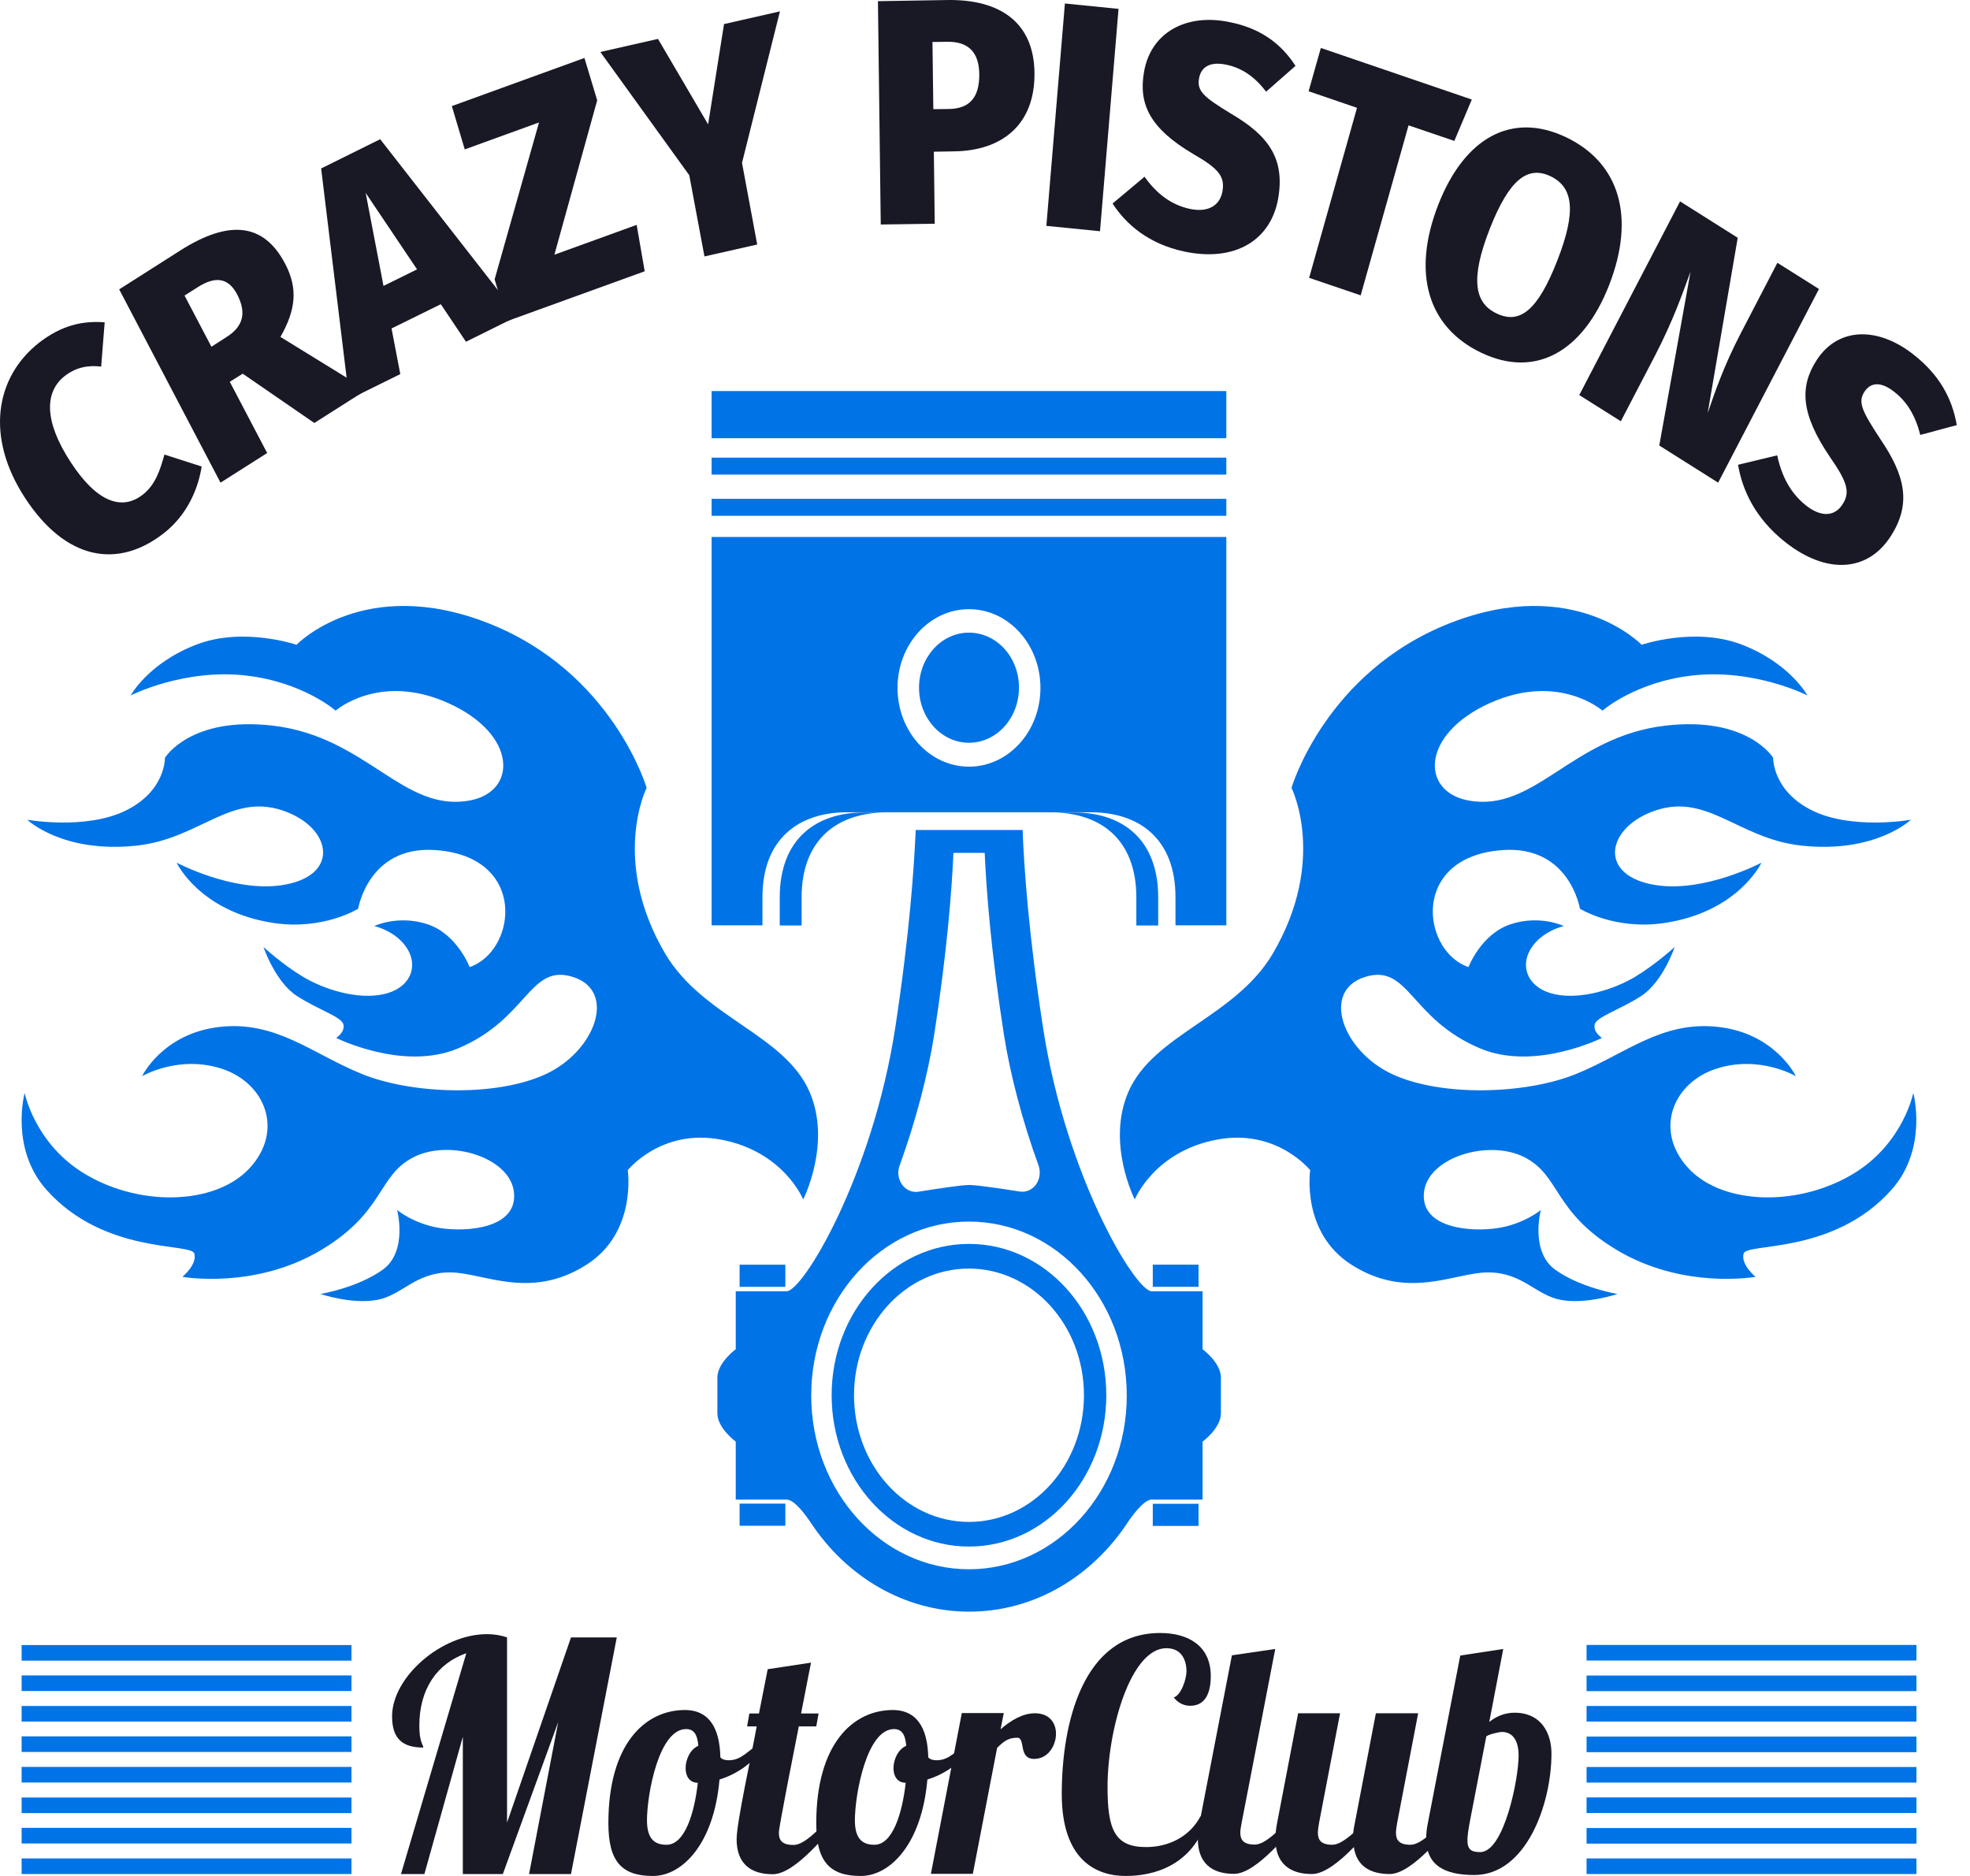 <svg width="84" height="80" viewBox="0 0 84 80" fill="none" xmlns="http://www.w3.org/2000/svg">
<path d="M33.487 53.933H31.536V54.877H33.487V53.933Z" fill="#0073E6"/>
<path d="M33.487 64.122H31.536V65.066H33.487V64.122Z" fill="#0073E6"/>
<path d="M49.154 54.876H51.105V53.931H49.154V54.876Z" fill="#0073E6"/>
<path d="M49.154 65.073H51.105V64.129H49.154V65.073Z" fill="#0073E6"/>
<path d="M46.219 59.499C46.219 62.48 44.029 64.902 41.317 64.902C38.613 64.902 36.415 62.488 36.415 59.499C36.415 56.519 38.605 54.097 41.317 54.097C44.029 54.105 46.219 56.519 46.219 59.499ZM41.317 53.046C38.084 53.046 35.461 55.936 35.461 59.499C35.461 63.063 38.084 65.953 41.317 65.953C44.55 65.953 47.172 63.063 47.172 59.499C47.172 55.936 44.557 53.046 41.317 53.046Z" fill="#0073E6"/>
<path d="M51.277 57.537V55.066C51.277 55.066 49.809 55.066 49.109 55.066C48.409 55.066 45.459 50.156 44.483 43.876C43.865 39.902 43.663 36.995 43.604 35.395H39.045C38.978 36.995 38.776 39.894 38.166 43.876C37.19 50.156 34.24 55.066 33.539 55.066C32.839 55.066 31.372 55.066 31.372 55.066V57.537C31.372 57.537 30.589 58.112 30.589 58.744C30.589 59.015 30.589 59.508 30.589 59.508C30.589 59.508 30.589 59.992 30.589 60.271C30.589 60.903 31.372 61.478 31.372 61.478V63.949C31.372 63.949 32.839 63.949 33.539 63.949C33.897 63.949 34.426 64.713 34.582 64.951C36.102 67.242 38.56 68.728 41.324 68.728C44.096 68.728 46.547 67.242 48.066 64.951C48.223 64.713 48.759 63.949 49.109 63.949C49.809 63.949 51.277 63.949 51.277 63.949V61.478C51.277 61.478 52.059 60.903 52.059 60.271C52.059 60 52.059 59.508 52.059 59.508C52.059 59.508 52.059 59.023 52.059 58.744C52.059 58.112 51.277 57.537 51.277 57.537ZM41.317 66.921C37.599 66.921 34.59 63.604 34.59 59.508C34.59 55.411 37.599 52.094 41.317 52.094C45.034 52.094 48.044 55.411 48.044 59.508C48.051 63.596 45.034 66.921 41.317 66.921ZM41.317 50.534C41.019 50.534 40.013 50.682 39.156 50.821C38.888 50.862 38.627 50.747 38.464 50.517C38.3 50.288 38.255 49.976 38.359 49.705C39.037 47.841 39.566 45.83 39.834 44.122C40.386 40.567 40.587 37.923 40.654 36.371H41.987C42.054 37.931 42.255 40.575 42.807 44.122C43.075 45.83 43.604 47.841 44.282 49.697C44.379 49.968 44.341 50.279 44.178 50.509C44.014 50.739 43.745 50.854 43.485 50.813C42.643 50.682 41.66 50.534 41.317 50.534Z" fill="#0073E6"/>
<path d="M33.248 38.268V39.467H34.18V38.268C34.18 35.797 35.707 34.648 37.793 34.648C37.472 34.648 37.16 34.648 36.862 34.648C34.783 34.639 33.248 35.789 33.248 38.268Z" fill="#0073E6"/>
<path d="M49.385 38.268V39.467H48.453V38.268C48.453 35.797 46.926 34.648 44.84 34.648C45.161 34.648 45.474 34.648 45.772 34.648C47.857 34.639 49.385 35.789 49.385 38.268Z" fill="#0073E6"/>
<path d="M30.343 22.899H52.29V39.459H50.122V38.26C50.122 35.789 48.595 34.639 46.509 34.639C44.423 34.639 41.317 34.639 41.317 34.639C41.317 34.639 38.21 34.639 36.124 34.639C34.038 34.639 32.511 35.789 32.511 38.26V39.459H30.343V22.899ZM41.317 25.978C39.633 25.978 38.27 27.48 38.27 29.336C38.27 31.191 39.633 32.694 41.317 32.694C43 32.694 44.364 31.191 44.364 29.336C44.364 27.48 43 25.978 41.317 25.978Z" fill="#0073E6"/>
<path d="M41.317 26.979C40.14 26.979 39.187 28.03 39.187 29.327C39.187 30.624 40.14 31.675 41.317 31.675C42.494 31.675 43.448 30.624 43.448 29.327C43.455 28.03 42.494 26.979 41.317 26.979Z" fill="#0073E6"/>
<path d="M52.29 21.273H30.343V21.996H52.29V21.273Z" fill="#0073E6"/>
<path d="M52.29 16.676H41.317H30.343V18.687H52.29V16.676Z" fill="#0073E6"/>
<path d="M52.29 19.516H30.343V20.239H52.29V19.516Z" fill="#0073E6"/>
<path d="M55.069 33.597C55.069 33.597 56.514 28.662 61.818 26.577C67.122 24.492 69.998 27.497 69.998 27.497C69.998 27.497 72.248 26.725 74.244 27.48C76.315 28.268 77.067 29.656 77.067 29.656C77.067 29.656 74.795 28.498 72.136 28.81C69.715 29.089 68.329 30.304 68.329 30.304C68.329 30.304 66.459 28.662 63.524 29.984C60.589 31.306 60.574 33.736 62.578 34.13C65.446 34.688 66.988 31.413 71.011 30.945C74.527 30.534 75.607 32.316 75.607 32.316C75.607 32.316 75.57 33.728 77.276 34.565C78.975 35.403 81.478 34.959 81.478 34.959C81.478 34.959 79.973 36.404 76.807 36.06C74.05 35.756 72.754 33.703 70.4 34.631C68.448 35.403 68.173 37.39 70.646 37.751C72.717 38.055 75.108 36.79 75.108 36.79C75.108 36.79 74.132 38.884 70.974 39.36C68.85 39.68 67.368 38.752 67.368 38.752C67.368 38.752 66.936 36.084 64.127 36.248C61.326 36.413 60.701 38.457 61.304 39.927C61.751 41.01 62.615 41.24 62.615 41.24C62.615 41.24 63.151 39.836 64.403 39.417C65.662 38.999 66.683 39.491 66.683 39.491C66.683 39.491 65.737 39.697 65.267 40.468C64.798 41.24 65.156 42.151 66.288 42.398C67.42 42.644 68.836 42.184 69.715 41.659C70.594 41.133 71.406 40.386 71.406 40.386C71.406 40.386 70.907 41.872 69.983 42.472C69.059 43.071 68.046 43.367 67.994 43.703C67.934 44.032 68.307 44.261 68.307 44.261C68.307 44.261 65.454 45.69 63.122 44.713C60.12 43.457 60.082 41.084 58.212 41.659C56.313 42.25 57.244 44.82 59.36 45.805C61.475 46.79 65.081 46.659 67.189 45.805C69.305 44.951 70.855 43.514 73.276 43.794C75.704 44.073 76.576 45.895 76.576 45.895C76.576 45.895 75.026 44.976 73.179 45.575C71.331 46.175 70.504 48.211 71.994 49.82C73.484 51.429 76.829 51.478 79.191 49.951C81.172 48.662 81.582 46.61 81.582 46.61C81.582 46.61 82.223 48.974 80.651 50.739C78.177 53.514 74.475 52.989 74.348 53.457C74.214 53.925 74.855 54.45 74.855 54.45C74.855 54.45 71.763 55.008 68.918 53.293C66.221 51.667 66.541 50.14 65.007 49.352C63.472 48.564 60.85 49.352 60.715 50.871C60.581 52.389 62.719 52.545 63.852 52.373C64.984 52.201 65.699 51.601 65.699 51.601C65.699 51.601 65.23 53.383 66.325 54.155C67.413 54.926 68.97 55.181 68.97 55.181C68.97 55.181 67.636 55.633 66.564 55.435C65.498 55.247 64.939 54.27 63.464 54.261C62.042 54.253 60.045 55.477 57.624 53.933C55.464 52.554 55.866 49.902 55.866 49.902C55.866 49.902 54.443 48.12 51.903 48.596C49.213 49.097 48.386 51.15 48.386 51.15C48.386 51.15 47.165 48.761 48.111 46.569C49.176 44.105 52.663 43.391 54.272 40.666C56.611 36.675 55.069 33.597 55.069 33.597Z" fill="#0073E6"/>
<path d="M27.572 33.597C27.572 33.597 26.127 28.662 20.822 26.577C15.518 24.492 12.643 27.497 12.643 27.497C12.643 27.497 10.393 26.725 8.396 27.48C6.325 28.268 5.573 29.656 5.573 29.656C5.573 29.656 7.845 28.498 10.505 28.81C12.926 29.089 14.311 30.304 14.311 30.304C14.311 30.304 16.181 28.662 19.116 29.984C22.052 31.306 22.067 33.736 20.063 34.13C17.194 34.688 15.652 31.413 11.63 30.945C8.113 30.534 7.033 32.316 7.033 32.316C7.033 32.316 7.07 33.728 5.364 34.565C3.666 35.403 1.163 34.959 1.163 34.959C1.163 34.959 2.668 36.404 5.834 36.06C8.59 35.756 9.886 33.703 12.24 34.631C14.192 35.403 14.468 37.39 11.995 37.751C9.924 38.055 7.532 36.79 7.532 36.79C7.532 36.79 8.508 38.884 11.667 39.36C13.79 39.68 15.272 38.752 15.272 38.752C15.272 38.752 15.704 36.084 18.513 36.248C21.314 36.413 21.94 38.457 21.336 39.927C20.89 41.01 20.025 41.24 20.025 41.24C20.025 41.24 19.489 39.836 18.237 39.417C16.978 38.999 15.958 39.491 15.958 39.491C15.958 39.491 16.904 39.697 17.373 40.468C17.843 41.24 17.485 42.151 16.353 42.398C15.22 42.644 13.805 42.184 12.926 41.659C12.047 41.133 11.235 40.386 11.235 40.386C11.235 40.386 11.734 41.872 12.658 42.472C13.581 43.071 14.595 43.367 14.647 43.703C14.706 44.032 14.334 44.261 14.334 44.261C14.334 44.261 17.187 45.69 19.519 44.713C22.521 43.457 22.558 41.084 24.421 41.659C26.32 42.25 25.389 44.82 23.273 45.805C21.158 46.79 17.552 46.659 15.444 45.805C13.328 44.951 11.779 43.514 9.357 43.794C6.929 44.073 6.057 45.895 6.057 45.895C6.057 45.895 7.607 44.976 9.454 45.575C11.302 46.175 12.129 48.211 10.639 49.82C9.149 51.429 5.804 51.478 3.442 49.951C1.461 48.662 1.051 46.61 1.051 46.61C1.051 46.61 0.41 48.974 1.982 50.739C4.456 53.514 8.158 52.989 8.285 53.457C8.419 53.925 7.778 54.45 7.778 54.45C7.778 54.45 10.87 55.008 13.716 53.293C16.412 51.667 16.092 50.14 17.627 49.352C19.161 48.555 21.783 49.352 21.918 50.871C22.052 52.389 19.914 52.545 18.781 52.373C17.649 52.201 16.934 51.601 16.934 51.601C16.934 51.601 17.403 53.383 16.308 54.155C15.22 54.926 13.663 55.181 13.663 55.181C13.663 55.181 14.997 55.633 16.07 55.435C17.135 55.247 17.694 54.27 19.169 54.261C20.591 54.253 22.588 55.477 25.009 53.933C27.169 52.554 26.767 49.902 26.767 49.902C26.767 49.902 28.19 48.12 30.73 48.596C33.42 49.097 34.247 51.15 34.247 51.15C34.247 51.15 35.468 48.761 34.522 46.569C33.457 44.105 29.971 43.391 28.361 40.666C26.022 36.675 27.572 33.597 27.572 33.597Z" fill="#0073E6"/>
<path d="M4.463 13.745L4.314 15.633C3.733 15.567 3.234 15.666 2.75 16.043C1.916 16.708 1.856 17.932 3.011 19.705C4.15 21.454 5.223 21.782 6.102 21.084C6.624 20.666 6.825 20.058 7.011 19.385L8.598 19.894C8.456 20.83 7.987 21.947 7.011 22.718C5.03 24.286 2.802 23.892 1.066 21.232C-0.617 18.654 -0.222 16.109 1.655 14.623C2.616 13.876 3.51 13.671 4.463 13.745Z" fill="#191825"/>
<path d="M9.798 16.281L11.392 19.319L9.403 20.583L5.082 12.34L7.674 10.69C9.76 9.36 11.243 9.5 12.159 11.248C12.718 12.316 12.606 13.227 11.958 14.368L15.623 16.626L13.403 18.038L10.349 15.936L9.798 16.281ZM9.678 14.36C10.356 13.925 10.528 13.35 10.111 12.554C9.738 11.839 9.179 11.766 8.427 12.25L7.868 12.603L9.015 14.787L9.678 14.36Z" fill="#191825"/>
<path d="M16.695 14.007L17.068 15.953L14.892 17.028L13.693 7.184L16.211 5.937L22.089 13.473L19.869 14.574L18.796 12.973L16.695 14.007ZM15.592 8.227L16.352 12.193L17.783 11.487L15.592 8.227Z" fill="#191825"/>
<path d="M23.639 10.862L27.147 9.59L27.49 11.569L21.62 13.695L21.091 11.913L22.983 5.222L19.817 6.371L19.266 4.524L24.92 2.472L25.464 4.278L23.639 10.862Z" fill="#191825"/>
<path d="M32.287 10.427L30.038 10.936L29.39 7.472L25.598 2.217L28.056 1.659L30.194 5.304L30.872 1.027L33.256 0.485L31.639 6.946L32.287 10.427Z" fill="#191825"/>
<path d="M40.401 0.001C42.68 -0.032 44.081 0.986 44.11 3.096C44.14 5.313 42.732 6.421 40.706 6.454L39.819 6.47L39.857 9.541L37.555 9.574L37.435 0.05L40.401 0.001ZM40.468 4.648C41.302 4.631 41.771 4.204 41.756 3.145C41.741 2.242 41.302 1.766 40.386 1.782L39.76 1.791L39.797 4.656L40.468 4.648Z" fill="#191825"/>
<path d="M44.617 9.632L45.407 0.149L47.694 0.379L46.904 9.861L44.617 9.632Z" fill="#191825"/>
<path d="M55.24 2.808L53.988 3.909C53.504 3.276 52.96 2.899 52.29 2.759C51.634 2.62 51.217 2.825 51.127 3.342C51.031 3.884 51.321 4.139 52.513 4.861C54.085 5.789 54.793 6.758 54.502 8.457C54.197 10.222 52.692 11.183 50.517 10.731C48.967 10.403 48.014 9.565 47.44 8.679L48.803 7.537C49.302 8.244 49.928 8.736 50.74 8.909C51.522 9.073 52.022 8.761 52.126 8.153C52.23 7.537 51.984 7.201 50.882 6.569C49.019 5.469 48.542 4.434 48.781 3.063C49.079 1.355 50.614 0.559 52.439 0.945C53.75 1.208 54.621 1.856 55.24 2.808Z" fill="#191825"/>
<path d="M60.06 5.345L58.019 12.595L55.821 11.848L57.862 4.598L55.799 3.892L56.32 2.045L62.757 4.245L62.012 6.01L60.06 5.345Z" fill="#191825"/>
<path d="M68.605 12.177C67.487 15.017 65.461 16.142 63.159 15.042C60.857 13.942 60.194 11.618 61.334 8.712C62.451 5.871 64.455 4.755 66.765 5.847C69.074 6.947 69.745 9.27 68.605 12.177ZM63.524 9.755C62.697 11.865 62.854 12.915 63.815 13.367C64.805 13.843 65.573 13.236 66.4 11.117C67.227 9.008 67.085 7.981 66.109 7.513C65.141 7.062 64.358 7.636 63.524 9.755Z" fill="#191825"/>
<path d="M70.751 18.999L72.084 11.585C71.771 12.431 71.362 13.638 70.565 15.173L69.112 17.964L67.339 16.848L71.637 8.588L74.096 10.14L72.814 17.619C73.12 16.725 73.5 15.608 74.23 14.204L75.787 11.207L77.56 12.324L73.261 20.583L70.751 18.999Z" fill="#191825"/>
<path d="M83.437 18.129L81.88 18.547C81.679 17.751 81.336 17.152 80.777 16.716C80.234 16.281 79.779 16.281 79.503 16.7C79.213 17.143 79.377 17.505 80.174 18.72C81.247 20.296 81.515 21.503 80.599 22.899C79.645 24.36 77.909 24.532 76.114 23.112C74.832 22.094 74.289 20.887 74.11 19.82L75.779 19.418C75.965 20.288 76.337 21.027 77.015 21.561C77.663 22.07 78.23 22.02 78.557 21.519C78.892 21.01 78.796 20.592 78.036 19.5C76.769 17.636 76.732 16.478 77.47 15.345C78.393 13.933 80.092 13.933 81.597 15.124C82.692 15.986 83.236 16.979 83.437 18.129Z" fill="#191825"/>
<path d="M22.559 79.918L23.803 73.432L21.441 79.918H19.735V74.064L18.096 79.918H17.098L19.884 70.501C18.64 70.936 17.88 72.02 17.88 73.596C17.88 74.294 18.044 74.401 18.052 74.524C17.195 74.524 16.718 74.179 16.718 73.194C16.718 71.519 18.819 69.688 20.763 69.688C21.047 69.688 21.345 69.729 21.62 69.828V77.726L24.347 69.828H26.299L24.347 79.918H22.559Z" fill="#191825"/>
<path d="M30.716 74.942C30.791 75.025 30.902 75.066 31.074 75.066C31.655 75.066 31.916 74.598 32.377 74.392L32.429 74.68C32.042 75.213 31.401 75.665 30.679 75.887C30.441 78.645 29.085 80 27.841 80C26.507 80 25.941 79.384 25.941 77.75C25.941 74.376 27.498 72.923 29.211 72.923C30.396 72.931 30.694 73.941 30.716 74.942ZM29.755 76.026C29.398 76.026 29.234 75.739 29.234 75.41C29.234 75.016 29.442 74.59 29.777 74.45C29.74 73.998 29.606 73.736 29.256 73.736C28.086 73.736 27.587 76.535 27.587 77.627C27.587 78.448 27.937 78.67 28.422 78.67C29.189 78.67 29.606 77.356 29.755 76.026Z" fill="#191825"/>
<path d="M34.582 70.903C34.582 70.903 34.396 71.831 34.158 73.071H34.903L34.806 73.621H34.061C33.204 77.948 33.212 78.087 33.212 78.161C33.212 78.473 33.338 78.678 33.837 78.678C34.336 78.678 34.984 77.906 35.476 77.471H35.901C35.327 78.104 33.927 79.926 32.951 79.926C31.99 79.926 31.409 79.458 31.409 78.432C31.409 77.71 32.057 74.803 32.265 73.621H31.856L31.953 73.071H32.362L32.735 71.183L34.582 70.903Z" fill="#191825"/>
<path d="M39.58 74.942C39.655 75.025 39.767 75.066 39.938 75.066C40.519 75.066 40.78 74.598 41.242 74.392L41.294 74.68C40.906 75.213 40.266 75.665 39.543 75.887C39.305 78.645 37.949 80 36.705 80C35.371 80 34.805 79.384 34.805 77.75C34.805 74.376 36.362 72.923 38.076 72.923C39.253 72.931 39.558 73.941 39.58 74.942ZM38.619 76.026C38.262 76.026 38.098 75.739 38.098 75.41C38.098 75.016 38.306 74.59 38.642 74.45C38.605 73.998 38.47 73.736 38.12 73.736C36.951 73.736 36.452 76.535 36.452 77.627C36.452 78.448 36.802 78.67 37.286 78.67C38.053 78.67 38.47 77.356 38.619 76.026Z" fill="#191825"/>
<path d="M42.799 73.062L42.665 73.744C43.112 73.358 43.611 73.062 44.133 73.062C44.692 73.062 45.027 73.415 45.027 73.941C45.027 74.417 44.706 75.008 44.096 75.008C43.403 75.008 43.745 74.105 43.373 74.105C43.001 74.105 42.799 74.253 42.516 74.54L41.481 79.91H39.693L41.011 73.054H42.799V73.062Z" fill="#191825"/>
<path d="M51.478 77.586C50.823 79.589 49.169 80 47.999 80C46.733 80 45.273 79.318 45.273 76.502C45.273 73.514 46.16 69.639 49.467 69.639C50.622 69.639 51.627 70.148 51.627 71.478C51.627 72.2 51.389 72.742 50.756 72.742C50.555 72.742 50.287 72.685 50.048 72.389C50.361 72.29 50.592 71.609 50.592 71.264C50.592 71.043 50.532 70.287 49.735 70.287C48.208 70.287 47.225 73.768 47.225 76.207C47.225 78.005 47.523 78.768 48.864 78.768C49.825 78.768 50.726 78.333 51.188 77.455L51.478 77.586Z" fill="#191825"/>
<path d="M54.376 70.32L52.946 77.718C52.908 77.923 52.886 78.046 52.886 78.153C52.886 78.457 53.02 78.662 53.504 78.662C54.003 78.662 54.651 77.89 55.143 77.455H55.568C54.994 78.087 53.594 79.91 52.618 79.91C51.657 79.91 51.076 79.442 51.076 78.415C51.076 78.21 51.098 77.98 51.15 77.718L52.528 70.591L54.376 70.32Z" fill="#191825"/>
<path d="M60.47 73.062L59.576 77.726C59.553 77.874 59.523 78.03 59.523 78.153C59.523 78.457 59.65 78.67 60.142 78.67C60.641 78.67 61.289 77.898 61.781 77.463H62.205C61.632 78.095 60.231 79.918 59.255 79.918C58.413 79.918 57.84 79.565 57.728 78.769C57.147 79.368 56.469 79.918 55.94 79.918C54.979 79.918 54.383 79.45 54.383 78.424C54.383 78.218 54.406 77.989 54.458 77.726L55.352 73.062H57.14L56.246 77.726C56.223 77.874 56.194 78.03 56.194 78.153C56.194 78.457 56.32 78.67 56.812 78.67C57.073 78.67 57.386 78.448 57.698 78.177C57.713 78.038 57.736 77.89 57.773 77.726L58.667 73.062H60.47Z" fill="#191825"/>
<path d="M64.098 70.32L63.502 73.432C63.785 73.202 64.157 73.038 64.575 73.038C65.766 73.038 66.154 73.974 66.154 74.778C66.154 76.929 65.081 79.959 62.861 79.959C61.632 79.959 60.812 79.573 60.812 78.399C60.812 78.21 60.835 77.972 60.887 77.726L62.265 70.6L64.098 70.32ZM64.046 73.859C63.919 73.859 63.487 73.957 63.375 74.048L62.667 77.718C62.608 78.046 62.571 78.292 62.571 78.473C62.571 78.883 62.742 78.982 63.114 78.982C64.135 78.982 64.753 75.854 64.753 74.869C64.753 74.048 64.359 73.859 64.046 73.859Z" fill="#191825"/>
<path d="M81.716 79.253H67.651V79.918H81.716V79.253Z" fill="#0073E6"/>
<path d="M81.716 77.956H67.651V78.621H81.716V77.956Z" fill="#0073E6"/>
<path d="M81.716 76.65H67.651V77.315H81.716V76.65Z" fill="#0073E6"/>
<path d="M81.716 75.353H67.651V76.018H81.716V75.353Z" fill="#0073E6"/>
<path d="M81.716 74.056H67.651V74.721H81.716V74.056Z" fill="#0073E6"/>
<path d="M81.716 72.751H67.651V73.415H81.716V72.751Z" fill="#0073E6"/>
<path d="M81.716 71.453H67.651V72.118H81.716V71.453Z" fill="#0073E6"/>
<path d="M81.716 70.148H67.651V70.813H81.716V70.148Z" fill="#0073E6"/>
<path d="M0.922 79.918H14.987V79.253H0.922V79.918Z" fill="#0073E6"/>
<path d="M0.922 78.614H14.987V77.949H0.922V78.614Z" fill="#0073E6"/>
<path d="M0.922 77.319H14.987V76.654H0.922V77.319Z" fill="#0073E6"/>
<path d="M0.922 76.015H14.987V75.35H0.922V76.015Z" fill="#0073E6"/>
<path d="M0.922 74.712H14.987V74.047H0.922V74.712Z" fill="#0073E6"/>
<path d="M0.922 73.416H14.987V72.751H0.922V73.416Z" fill="#0073E6"/>
<path d="M0.922 72.113H14.987V71.448H0.922V72.113Z" fill="#0073E6"/>
<path d="M0.922 70.818H14.987V70.153H0.922V70.818Z" fill="#0073E6"/>
</svg>
